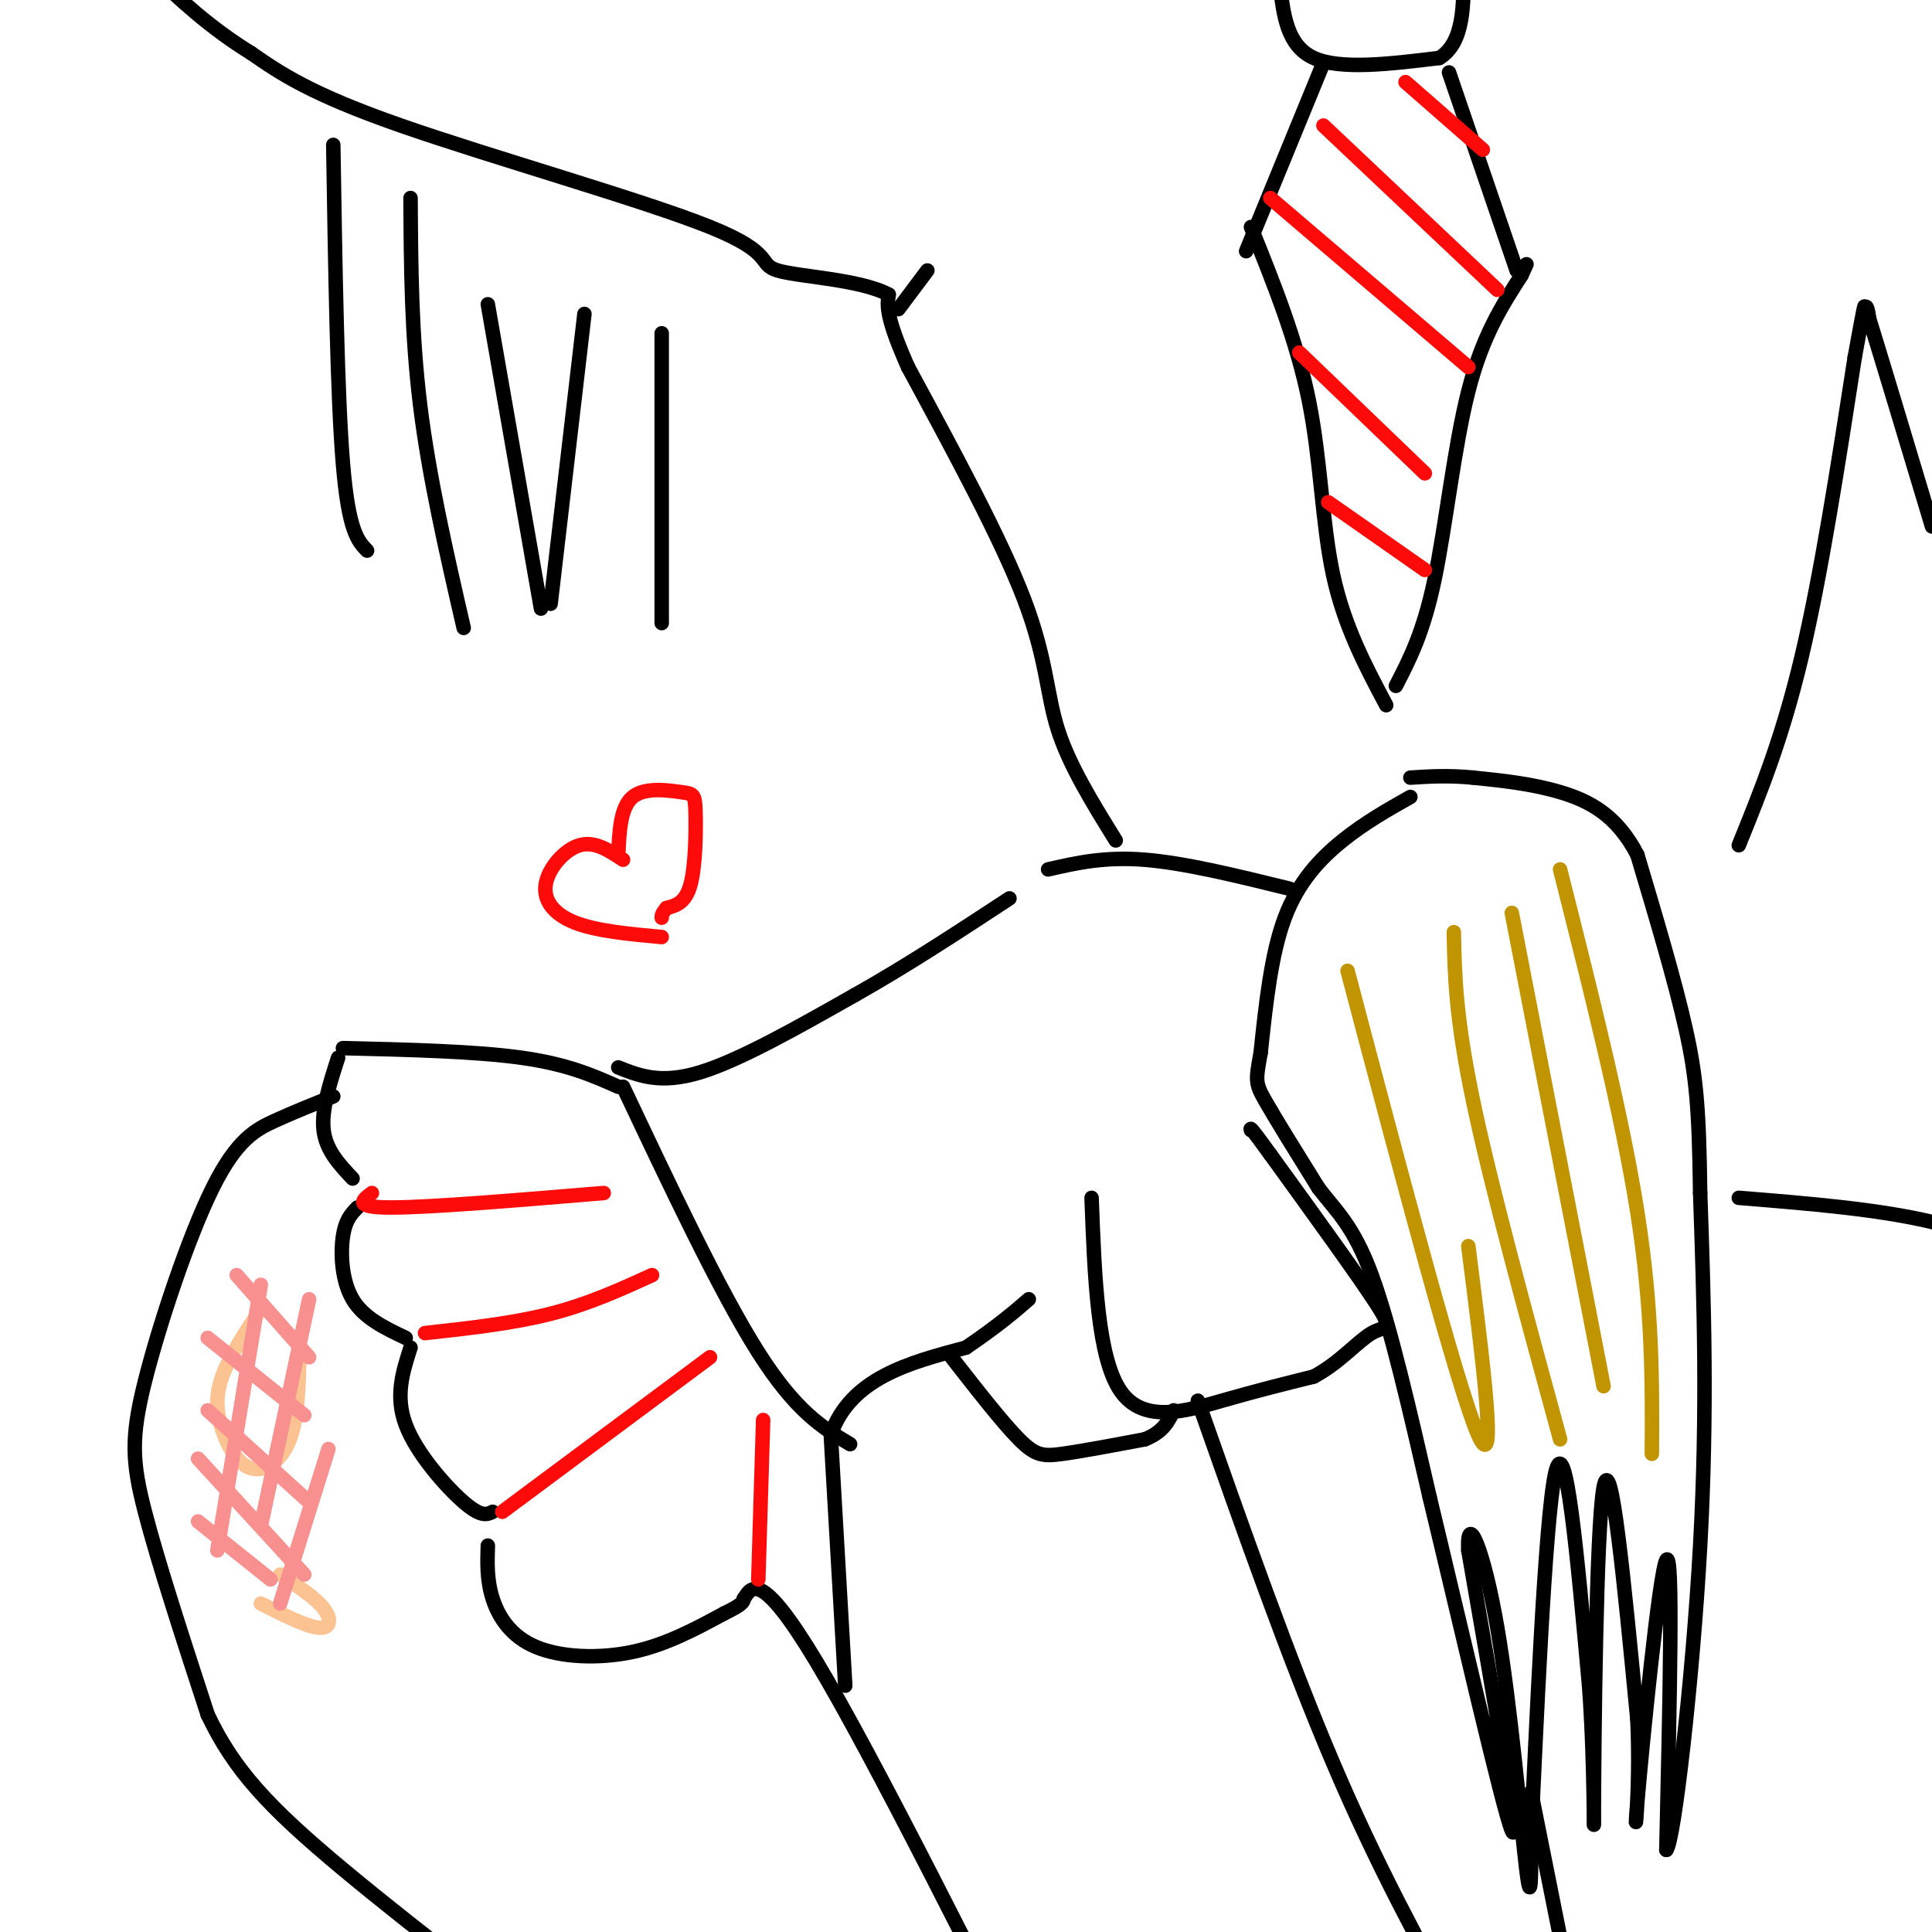 <svg viewBox='0 0 400 400' version='1.1' xmlns='http://www.w3.org/2000/svg' xmlns:xlink='http://www.w3.org/1999/xlink'><g fill='none' stroke='rgb(0,0,0)' stroke-width='3' stroke-linecap='round' stroke-linejoin='round'><path d='M128,225c-5.250,-2.333 -10.500,-4.667 -20,-6c-9.500,-1.333 -23.250,-1.667 -37,-2'/><path d='M70,219c-1.750,5.417 -3.500,10.833 -3,15c0.500,4.167 3.250,7.083 6,10'/><path d='M74,250c-1.244,1.267 -2.489,2.533 -3,6c-0.511,3.467 -0.289,9.133 2,13c2.289,3.867 6.644,5.933 11,8'/><path d='M85,279c-1.622,5.022 -3.244,10.044 -1,16c2.244,5.956 8.356,12.844 12,16c3.644,3.156 4.822,2.578 6,2'/><path d='M101,320c-0.113,3.595 -0.226,7.190 1,11c1.226,3.810 3.792,7.833 9,10c5.208,2.167 13.060,2.476 20,1c6.940,-1.476 12.970,-4.738 19,-8'/><path d='M150,334c3.833,-1.833 3.917,-2.417 4,-3'/><path d='M154,331c1.511,-2.289 3.289,-6.511 15,13c11.711,19.511 33.356,62.756 55,106'/><path d='M69,227c-4.003,1.592 -8.006,3.183 -12,5c-3.994,1.817 -7.978,3.858 -13,14c-5.022,10.142 -11.083,28.384 -14,40c-2.917,11.616 -2.691,16.604 0,27c2.691,10.396 7.845,26.198 13,42'/><path d='M43,355c5.444,11.467 12.556,19.133 28,32c15.444,12.867 39.222,30.933 63,49'/><path d='M175,349c0.000,0.000 -3.000,-52.000 -3,-52'/><path d='M172,297c4.167,-11.667 16.083,-14.833 28,-18'/><path d='M200,279c6.833,-4.667 9.917,-7.333 13,-10'/><path d='M128,221c4.417,1.750 8.833,3.500 17,1c8.167,-2.500 20.083,-9.250 32,-16'/><path d='M177,206c10.667,-6.000 21.333,-13.000 32,-20'/><path d='M226,248c0.622,16.556 1.244,33.111 6,40c4.756,6.889 13.644,4.111 21,2c7.356,-2.111 13.178,-3.556 19,-5'/><path d='M272,285c5.333,-2.821 9.167,-7.375 12,-9c2.833,-1.625 4.667,-0.321 1,-6c-3.667,-5.679 -12.833,-18.339 -22,-31'/><path d='M263,239c-4.333,-6.000 -4.167,-5.500 -4,-5'/><path d='M217,180c5.833,-1.333 11.667,-2.667 20,-2c8.333,0.667 19.167,3.333 30,6'/><path d='M292,165c-4.689,2.644 -9.378,5.289 -14,9c-4.622,3.711 -9.178,8.489 -12,16c-2.822,7.511 -3.911,17.756 -5,28'/><path d='M261,218c-1.044,5.778 -1.156,6.222 1,10c2.156,3.778 6.578,10.889 11,18'/><path d='M273,246c3.622,4.756 7.178,7.644 11,18c3.822,10.356 7.911,28.178 12,46'/><path d='M296,310c6.044,25.067 15.156,64.733 17,69c1.844,4.267 -3.578,-26.867 -9,-58'/><path d='M304,321c-0.381,-8.417 3.167,-0.458 6,16c2.833,16.458 4.952,41.417 6,50c1.048,8.583 1.024,0.792 1,-7'/><path d='M317,380c0.956,-19.711 2.844,-65.489 5,-75c2.156,-9.511 4.578,17.244 7,44'/><path d='M329,349c1.274,16.964 0.958,37.375 1,25c0.042,-12.375 0.440,-57.536 2,-66c1.560,-8.464 4.280,19.768 7,48'/><path d='M339,356c0.726,14.964 -0.958,28.375 0,17c0.958,-11.375 4.560,-47.536 6,-50c1.440,-2.464 0.720,28.768 0,60'/><path d='M345,383c1.556,-1.422 5.444,-34.978 7,-63c1.556,-28.022 0.778,-50.511 0,-73'/><path d='M352,247c-0.222,-17.311 -0.778,-24.089 -3,-34c-2.222,-9.911 -6.111,-22.956 -10,-36'/><path d='M339,177c-4.311,-8.356 -10.089,-11.244 -16,-13c-5.911,-1.756 -11.956,-2.378 -18,-3'/><path d='M305,161c-5.167,-0.500 -9.083,-0.250 -13,0'/><path d='M248,290c9.417,26.750 18.833,53.500 28,75c9.167,21.500 18.083,37.750 27,54'/><path d='M317,371c0.000,0.000 12.000,60.000 12,60'/><path d='M197,281c5.289,6.778 10.578,13.556 14,17c3.422,3.444 4.978,3.556 9,3c4.022,-0.556 10.511,-1.778 17,-3'/><path d='M237,298c3.833,-1.500 4.917,-3.750 6,-6'/><path d='M129,225c10.083,21.333 20.167,42.667 28,55c7.833,12.333 13.417,15.667 19,19'/></g>
<g fill='none' stroke='rgb(192,149,1)' stroke-width='3' stroke-linecap='round' stroke-linejoin='round'><path d='M279,201c11.417,43.250 22.833,86.500 27,96c4.167,9.500 1.083,-14.750 -2,-39'/><path d='M301,193c0.167,8.750 0.333,17.500 4,35c3.667,17.500 10.833,43.750 18,70'/><path d='M313,189c0.000,0.000 19.000,98.000 19,98'/><path d='M323,180c6.417,25.417 12.833,50.833 16,71c3.167,20.167 3.083,35.083 3,50'/></g>
<g fill='none' stroke='rgb(252,195,146)' stroke-width='3' stroke-linecap='round' stroke-linejoin='round'><path d='M54,271c-3.260,4.931 -6.520,9.863 -8,14c-1.480,4.137 -1.180,7.480 0,11c1.180,3.520 3.241,7.217 6,8c2.759,0.783 6.217,-1.348 8,-6c1.783,-4.652 1.892,-11.826 2,-19'/><path d='M54,332c4.756,2.400 9.511,4.800 12,5c2.489,0.200 2.711,-1.800 1,-4c-1.711,-2.200 -5.356,-4.600 -9,-7'/></g>
<g fill='none' stroke='rgb(0,0,0)' stroke-width='3' stroke-linecap='round' stroke-linejoin='round'><path d='M231,174c-4.822,-7.778 -9.644,-15.556 -12,-23c-2.356,-7.444 -2.244,-14.556 -7,-27c-4.756,-12.444 -14.378,-30.222 -24,-48'/><path d='M188,76c-4.667,-10.500 -4.333,-12.750 -4,-15'/><path d='M184,61c-5.901,-3.195 -18.654,-3.681 -23,-5c-4.346,-1.319 -0.285,-3.470 -14,-9c-13.715,-5.530 -45.204,-14.437 -64,-21c-18.796,-6.563 -24.898,-10.781 -31,-15'/><path d='M52,11c-8.667,-5.333 -14.833,-11.167 -21,-17'/><path d='M31,-6c-5.489,-4.022 -8.711,-5.578 -11,-8c-2.289,-2.422 -3.644,-5.711 -5,-9'/><path d='M69,30c0.417,26.000 0.833,52.000 2,66c1.167,14.000 3.083,16.000 5,18'/><path d='M85,41c0.083,14.083 0.167,28.167 2,43c1.833,14.833 5.417,30.417 9,46'/><path d='M101,63c0.000,0.000 11.000,63.000 11,63'/><path d='M114,125c0.000,0.000 7.000,-60.000 7,-60'/><path d='M137,69c0.000,0.000 0.000,60.000 0,60'/><path d='M186,64c0.000,0.000 6.000,-8.000 6,-8'/><path d='M360,175c4.500,-11.083 9.000,-22.167 13,-39c4.000,-16.833 7.500,-39.417 11,-62'/><path d='M384,74c2.167,-12.000 2.083,-11.000 2,-10'/><path d='M386,64c0.500,-1.333 0.750,0.333 1,2'/><path d='M387,66c2.333,7.500 7.667,25.250 13,43'/><path d='M360,248c14.417,1.167 28.833,2.333 40,5c11.167,2.667 19.083,6.833 27,11'/><path d='M265,-3c0.750,6.250 1.500,12.500 7,15c5.500,2.500 15.750,1.250 26,0'/><path d='M298,12c5.167,-3.167 5.083,-11.083 5,-19'/><path d='M274,13c0.000,0.000 -16.000,39.000 -16,39'/><path d='M259,47c4.756,11.800 9.511,23.600 12,36c2.489,12.400 2.711,25.400 5,36c2.289,10.600 6.644,18.800 11,27'/><path d='M289,142c2.844,-5.489 5.689,-10.978 8,-22c2.311,-11.022 4.089,-27.578 7,-39c2.911,-11.422 6.956,-17.711 11,-24'/><path d='M315,57c1.833,-4.000 0.917,-2.000 0,0'/><path d='M314,56c0.000,0.000 -14.000,-41.000 -14,-41'/></g>
<g fill='none' stroke='rgb(249,144,144)' stroke-width='3' stroke-linecap='round' stroke-linejoin='round'><path d='M41,315c0.000,0.000 15.000,12.000 15,12'/><path d='M41,302c0.000,0.000 22.000,24.000 22,24'/><path d='M43,292c0.000,0.000 21.000,19.000 21,19'/><path d='M43,277c0.000,0.000 20.000,16.000 20,16'/><path d='M49,264c0.000,0.000 15.000,17.000 15,17'/><path d='M45,321c0.000,0.000 9.000,-55.000 9,-55'/><path d='M54,316c0.000,0.000 10.000,-47.000 10,-47'/><path d='M58,332c0.000,0.000 10.000,-32.000 10,-32'/></g>
<g fill='none' stroke='rgb(253,10,10)' stroke-width='3' stroke-linecap='round' stroke-linejoin='round'><path d='M104,313c0.000,0.000 43.000,-32.000 43,-32'/><path d='M88,276c9.083,-1.000 18.167,-2.000 26,-4c7.833,-2.000 14.417,-5.000 21,-8'/><path d='M77,247c-2.000,1.500 -4.000,3.000 4,3c8.000,0.000 26.000,-1.500 44,-3'/><path d='M157,327c0.000,0.000 1.000,-33.000 1,-33'/><path d='M129,178c-2.940,-1.952 -5.881,-3.905 -9,-3c-3.119,0.905 -6.417,4.667 -7,8c-0.583,3.333 1.548,6.238 6,8c4.452,1.762 11.226,2.381 18,3'/><path d='M128,177c0.226,-4.949 0.453,-9.898 3,-12c2.547,-2.102 7.415,-1.357 10,-1c2.585,0.357 2.888,0.327 3,4c0.112,3.673 0.032,11.049 -1,15c-1.032,3.951 -3.016,4.475 -5,5'/><path d='M138,188c-1.000,1.167 -1.000,1.583 -1,2'/><path d='M275,104c0.000,0.000 20.000,14.000 20,14'/><path d='M269,73c0.000,0.000 26.000,25.000 26,25'/><path d='M263,41c0.000,0.000 41.000,35.000 41,35'/><path d='M274,26c0.000,0.000 36.000,34.000 36,34'/><path d='M291,17c0.000,0.000 16.000,14.000 16,14'/></g>
</svg>